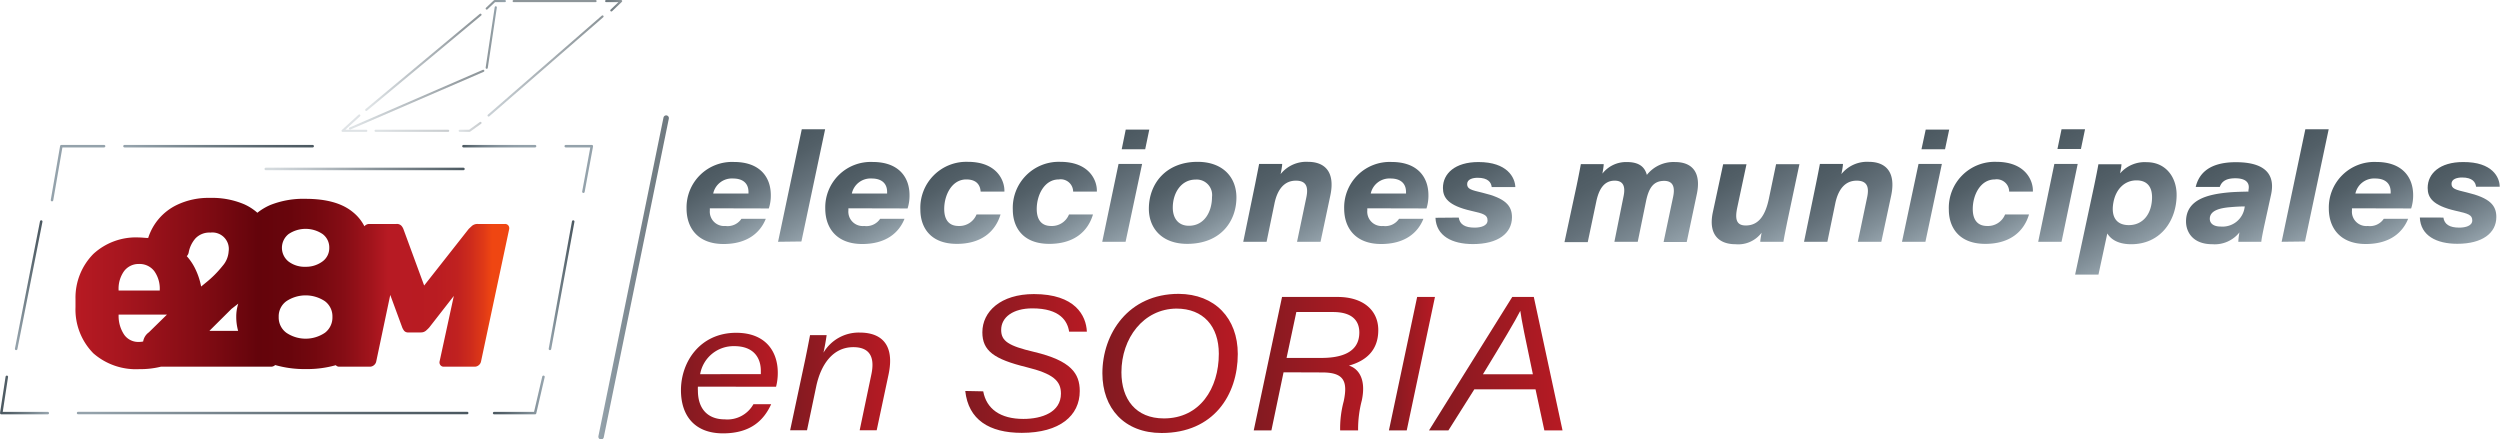 <svg xmlns="http://www.w3.org/2000/svg" xmlns:xlink="http://www.w3.org/1999/xlink" viewBox="0 0 348.04 61.18"><defs><style>.cls-1{fill:url(#Degradado_sin_nombre_30);}.cls-2{fill:url(#Degradado_sin_nombre_11);}.cls-3{fill:url(#Degradado_sin_nombre_11-2);}.cls-4{fill:url(#Degradado_sin_nombre_11-3);}.cls-5{fill:url(#Degradado_sin_nombre_11-4);}.cls-6{fill:url(#Degradado_sin_nombre_11-5);}.cls-7{fill:url(#Degradado_sin_nombre_11-6);}.cls-8{fill:url(#Degradado_sin_nombre_11-7);}.cls-9{fill:url(#Degradado_sin_nombre_11-8);}.cls-10{fill:url(#Degradado_sin_nombre_11-9);}.cls-11{fill:url(#Degradado_sin_nombre_11-10);}.cls-12{fill:url(#Degradado_sin_nombre_11-11);}.cls-13{fill:url(#Degradado_sin_nombre_11-12);}.cls-14{fill:url(#Degradado_sin_nombre_11-13);}.cls-15{fill:url(#Degradado_sin_nombre_11-14);}.cls-16{fill:url(#Degradado_sin_nombre_11-15);}.cls-17{fill:url(#Degradado_sin_nombre_11-16);}.cls-18{fill:url(#Degradado_sin_nombre_11-17);}.cls-19{fill:url(#Degradado_sin_nombre_11-18);}.cls-20{fill:url(#Degradado_sin_nombre_11-19);}.cls-21{fill:url(#Degradado_sin_nombre_11-20);}.cls-22{fill:url(#Degradado_sin_nombre_11-21);}.cls-23,.cls-24,.cls-25,.cls-26,.cls-27,.cls-28,.cls-29,.cls-30,.cls-31,.cls-32,.cls-33,.cls-34,.cls-35,.cls-36,.cls-37,.cls-38,.cls-39,.cls-40,.cls-41,.cls-42,.cls-43{fill:none;stroke-linecap:round;}.cls-23{stroke-miterlimit:10;stroke-width:0.76px;stroke:url(#Degradado_sin_nombre_82);}.cls-24,.cls-25,.cls-26,.cls-27,.cls-28,.cls-29,.cls-30,.cls-31,.cls-32,.cls-33,.cls-34,.cls-35,.cls-36,.cls-37,.cls-38,.cls-39,.cls-40,.cls-41,.cls-42,.cls-43{stroke-linejoin:round;}.cls-24,.cls-25,.cls-26,.cls-27,.cls-28,.cls-29,.cls-30,.cls-31,.cls-32,.cls-33{stroke-width:0.35px;}.cls-24{stroke:url(#Degradado_sin_nombre_50);}.cls-25{stroke:url(#Degradado_sin_nombre_40);}.cls-26{stroke:url(#Degradado_sin_nombre_45);}.cls-27{stroke:url(#Degradado_sin_nombre_44);}.cls-28{stroke:url(#Degradado_sin_nombre_40-2);}.cls-29{stroke:url(#Degradado_sin_nombre_40-3);}.cls-30{stroke:url(#Degradado_sin_nombre_40-4);}.cls-31{stroke:url(#Degradado_sin_nombre_40-5);}.cls-32{stroke:url(#Degradado_sin_nombre_40-6);}.cls-33{stroke:url(#Degradado_sin_nombre_47);}.cls-34,.cls-35,.cls-36,.cls-37,.cls-38,.cls-39,.cls-40,.cls-41,.cls-42,.cls-43{stroke-width:0.3px;}.cls-34{stroke:url(#Degradado_sin_nombre_72);}.cls-35{stroke:url(#Degradado_sin_nombre_74);}.cls-36{stroke:url(#Degradado_sin_nombre_76);}.cls-37{stroke:url(#Degradado_sin_nombre_60);}.cls-38{stroke:url(#Degradado_sin_nombre_35);}.cls-39{stroke:url(#Degradado_sin_nombre_29);}.cls-40{stroke:url(#Degradado_sin_nombre_10);}.cls-41{stroke:url(#Degradado_sin_nombre_57);}.cls-42{stroke:url(#Degradado_sin_nombre_52);}.cls-43{stroke:url(#Degradado_sin_nombre_54);}.cls-44{fill:url(#Degradado_sin_nombre_6);}.cls-45{fill:url(#Degradado_sin_nombre_6-2);}.cls-46{fill:url(#Degradado_sin_nombre_6-3);}.cls-47{fill:url(#Degradado_sin_nombre_6-4);}.cls-48{fill:url(#Degradado_sin_nombre_6-5);}.cls-49{fill:url(#Degradado_sin_nombre_6-6);}.cls-50{fill:url(#Degradado_sin_nombre_6-7);}</style><linearGradient id="Degradado_sin_nombre_30" x1="10.55" y1="39.47" x2="70.9" y2="39.47" gradientUnits="userSpaceOnUse"><stop offset="0" stop-color="#b71a23"/><stop offset="0.1" stop-color="#a8161f"/><stop offset="0.3" stop-color="#800b13"/><stop offset="0.42" stop-color="#64040b"/><stop offset="0.49" stop-color="#68050c"/><stop offset="0.55" stop-color="#73080f"/><stop offset="0.62" stop-color="#860d15"/><stop offset="0.68" stop-color="#a1141c"/><stop offset="0.72" stop-color="#b71a23"/><stop offset="0.83" stop-color="#b91c22"/><stop offset="0.88" stop-color="#c02120"/><stop offset="0.91" stop-color="#cd2b1c"/><stop offset="0.94" stop-color="#df3917"/><stop offset="0.96" stop-color="#ef4612"/></linearGradient><linearGradient id="Degradado_sin_nombre_11" x1="98.71" y1="23.4" x2="104.32" y2="33.11" gradientUnits="userSpaceOnUse"><stop offset="0" stop-color="#4b5860"/><stop offset="0.2" stop-color="#525f67"/><stop offset="0.49" stop-color="#64717a"/><stop offset="0.83" stop-color="#829099"/><stop offset="1" stop-color="#94a2ab"/></linearGradient><linearGradient id="Degradado_sin_nombre_11-2" x1="108.22" y1="20" x2="114.97" y2="31.69" xlink:href="#Degradado_sin_nombre_11"/><linearGradient id="Degradado_sin_nombre_11-3" x1="118.01" y1="23.4" x2="123.62" y2="33.11" xlink:href="#Degradado_sin_nombre_11"/><linearGradient id="Degradado_sin_nombre_11-4" x1="131.25" y1="23.41" x2="136.83" y2="33.08" xlink:href="#Degradado_sin_nombre_11"/><linearGradient id="Degradado_sin_nombre_11-5" x1="144.13" y1="23.41" x2="149.71" y2="33.08" xlink:href="#Degradado_sin_nombre_11"/><linearGradient id="Degradado_sin_nombre_11-6" x1="153.32" y1="20" x2="160.07" y2="31.69" xlink:href="#Degradado_sin_nombre_11"/><linearGradient id="Degradado_sin_nombre_11-7" x1="163.19" y1="23.34" x2="168.87" y2="33.16" xlink:href="#Degradado_sin_nombre_11"/><linearGradient id="Degradado_sin_nombre_11-8" x1="175.5" y1="22.7" x2="182.33" y2="34.53" xlink:href="#Degradado_sin_nombre_11"/><linearGradient id="Degradado_sin_nombre_11-9" x1="190.25" y1="23.4" x2="195.86" y2="33.11" xlink:href="#Degradado_sin_nombre_11"/><linearGradient id="Degradado_sin_nombre_11-10" x1="202.55" y1="23.29" x2="208.36" y2="33.36" xlink:href="#Degradado_sin_nombre_11"/><linearGradient id="Degradado_sin_nombre_11-11" x1="222.64" y1="21.34" x2="231.02" y2="35.87" xlink:href="#Degradado_sin_nombre_11"/><linearGradient id="Degradado_sin_nombre_11-12" x1="241.32" y1="21.99" x2="248.12" y2="33.75" xlink:href="#Degradado_sin_nombre_11"/><linearGradient id="Degradado_sin_nombre_11-13" x1="253.57" y1="22.7" x2="260.4" y2="34.53" xlink:href="#Degradado_sin_nombre_11"/><linearGradient id="Degradado_sin_nombre_11-14" x1="264.69" y1="20" x2="271.44" y2="31.69" xlink:href="#Degradado_sin_nombre_11"/><linearGradient id="Degradado_sin_nombre_11-15" x1="274.43" y1="23.41" x2="280.02" y2="33.08" xlink:href="#Degradado_sin_nombre_11"/><linearGradient id="Degradado_sin_nombre_11-16" x1="283.63" y1="20" x2="290.38" y2="31.69" xlink:href="#Degradado_sin_nombre_11"/><linearGradient id="Degradado_sin_nombre_11-17" x1="291.06" y1="23.44" x2="297.73" y2="35" xlink:href="#Degradado_sin_nombre_11"/><linearGradient id="Degradado_sin_nombre_11-18" x1="307.45" y1="23.4" x2="313.73" y2="34.28" xlink:href="#Degradado_sin_nombre_11"/><linearGradient id="Degradado_sin_nombre_11-19" x1="317.54" y1="20" x2="324.29" y2="31.69" xlink:href="#Degradado_sin_nombre_11"/><linearGradient id="Degradado_sin_nombre_11-20" x1="327.33" y1="23.4" x2="332.94" y2="33.11" xlink:href="#Degradado_sin_nombre_11"/><linearGradient id="Degradado_sin_nombre_11-21" x1="339.63" y1="23.29" x2="345.44" y2="33.36" xlink:href="#Degradado_sin_nombre_11"/><linearGradient id="Degradado_sin_nombre_82" x1="93.12" y1="38.62" x2="83.3" y2="38.62" gradientUnits="userSpaceOnUse"><stop offset="0" stop-color="#4b5860" stop-opacity="0.8"/><stop offset="0.18" stop-color="#536068" stop-opacity="0.82"/><stop offset="0.48" stop-color="#69767f" stop-opacity="0.88"/><stop offset="0.88" stop-color="#8c9aa3" stop-opacity="0.98"/><stop offset="0.96" stop-color="#94a2ab"/></linearGradient><linearGradient id="Degradado_sin_nombre_50" x1="7.06" y1="24.1" x2="14.67" y2="24.1" gradientUnits="userSpaceOnUse"><stop offset="0" stop-color="#94a2ab"/><stop offset="0.96" stop-color="#94a2ab"/></linearGradient><linearGradient id="Degradado_sin_nombre_40" x1="43.71" y1="20.35" x2="17.15" y2="20.35" gradientUnits="userSpaceOnUse"><stop offset="0" stop-color="#4b5860"/><stop offset="0.21" stop-color="#55626a"/><stop offset="0.57" stop-color="#707e86"/><stop offset="0.96" stop-color="#94a2ab"/></linearGradient><linearGradient id="Degradado_sin_nombre_45" x1="64.34" y1="20.35" x2="74.67" y2="20.35" gradientUnits="userSpaceOnUse"><stop offset="0" stop-color="#4b5860"/><stop offset="0.11" stop-color="#5d6b73"/><stop offset="0.3" stop-color="#75838c"/><stop offset="0.5" stop-color="#87949d"/><stop offset="0.71" stop-color="#919fa8"/><stop offset="0.96" stop-color="#94a2ab"/></linearGradient><linearGradient id="Degradado_sin_nombre_44" x1="78.58" y1="23.52" x2="82.56" y2="23.52" xlink:href="#Degradado_sin_nombre_50"/><linearGradient id="Degradado_sin_nombre_40-2" x1="79.98" y1="39.7" x2="76.38" y2="39.7" xlink:href="#Degradado_sin_nombre_40"/><linearGradient id="Degradado_sin_nombre_40-3" x1="68.62" y1="54.98" x2="75.83" y2="54.98" xlink:href="#Degradado_sin_nombre_40"/><linearGradient id="Degradado_sin_nombre_40-4" x1="44.81" y1="45.62" x2="31.09" y2="69.39" xlink:href="#Degradado_sin_nombre_40"/><linearGradient id="Degradado_sin_nombre_40-5" x1="0" y1="54.98" x2="6.83" y2="54.98" xlink:href="#Degradado_sin_nombre_40"/><linearGradient id="Degradado_sin_nombre_40-6" x1="4" y1="30.66" x2="4" y2="48.75" xlink:href="#Degradado_sin_nombre_40"/><linearGradient id="Degradado_sin_nombre_47" x1="64.7" y1="23.52" x2="36.83" y2="23.52" gradientUnits="userSpaceOnUse"><stop offset="0" stop-color="#4b5860"/><stop offset="0.45" stop-color="#67747c" stop-opacity="0.77"/><stop offset="0.96" stop-color="#94a2ab" stop-opacity="0.4"/></linearGradient><linearGradient id="Degradado_sin_nombre_72" x1="67.61" y1="0.67" x2="70.43" y2="0.67" gradientUnits="userSpaceOnUse"><stop offset="0" stop-color="#8d9599"/><stop offset="0.63" stop-color="#919da3"/><stop offset="0.96" stop-color="#94a2ab"/></linearGradient><linearGradient id="Degradado_sin_nombre_74" x1="83.06" y1="0.15" x2="71.36" y2="0.15" gradientUnits="userSpaceOnUse"><stop offset="0" stop-color="#8d9599"/><stop offset="0.96" stop-color="#8d9599"/></linearGradient><linearGradient id="Degradado_sin_nombre_76" x1="84.24" y1="0.8" x2="86.62" y2="0.8" gradientUnits="userSpaceOnUse"><stop offset="0" stop-color="#4b5860" stop-opacity="0.8"/><stop offset="0.2" stop-color="#546067" stop-opacity="0.83"/><stop offset="0.54" stop-color="#6a757b" stop-opacity="0.89"/><stop offset="0.96" stop-color="#8d9599"/></linearGradient><linearGradient id="Degradado_sin_nombre_60" x1="84.03" y1="9.18" x2="67.86" y2="9.18" gradientUnits="userSpaceOnUse"><stop offset="0" stop-color="#8d9599"/><stop offset="0.23" stop-color="#8e979c" stop-opacity="0.92"/><stop offset="0.62" stop-color="#919ca3" stop-opacity="0.72"/><stop offset="0.96" stop-color="#94a2ab" stop-opacity="0.5"/></linearGradient><linearGradient id="Degradado_sin_nombre_35" x1="67.05" y1="17.66" x2="63.85" y2="17.66" gradientUnits="userSpaceOnUse"><stop offset="0" stop-color="#4b5860" stop-opacity="0.3"/><stop offset="0.53" stop-color="#6d7a83" stop-opacity="0.3"/><stop offset="0.96" stop-color="#94a2ab" stop-opacity="0.3"/></linearGradient><linearGradient id="Degradado_sin_nombre_29" x1="62.54" y1="18.21" x2="52.13" y2="18.21" gradientUnits="userSpaceOnUse"><stop offset="0" stop-color="#4d5a62" stop-opacity="0.3"/><stop offset="0.68" stop-color="#7c8a92" stop-opacity="0.3"/><stop offset="0.96" stop-color="#94a2ab" stop-opacity="0.3"/></linearGradient><linearGradient id="Degradado_sin_nombre_10" x1="47.54" y1="17.14" x2="51.14" y2="17.14" gradientUnits="userSpaceOnUse"><stop offset="0" stop-color="#94a2ab" stop-opacity="0.3"/><stop offset="0.96" stop-color="#94a2ab" stop-opacity="0.3"/></linearGradient><linearGradient id="Degradado_sin_nombre_57" x1="67.05" y1="8.68" x2="50.84" y2="8.68" gradientUnits="userSpaceOnUse"><stop offset="0" stop-color="#8d9599"/><stop offset="0.17" stop-color="#8e969b" stop-opacity="0.93"/><stop offset="0.45" stop-color="#909aa0" stop-opacity="0.74"/><stop offset="0.83" stop-color="#93a0a8" stop-opacity="0.42"/><stop offset="0.96" stop-color="#94a2ab" stop-opacity="0.3"/></linearGradient><linearGradient id="Degradado_sin_nombre_52" x1="67.44" y1="13.88" x2="48.57" y2="13.88" xlink:href="#Degradado_sin_nombre_57"/><linearGradient id="Degradado_sin_nombre_54" x1="67.61" y1="5.22" x2="69.17" y2="5.22" xlink:href="#Degradado_sin_nombre_72"/><linearGradient id="Degradado_sin_nombre_6" x1="94.76" y1="53.3" x2="108.24" y2="53.3" gradientUnits="userSpaceOnUse"><stop offset="0" stop-color="#821a21"/><stop offset="1" stop-color="#b71a23"/></linearGradient><linearGradient id="Degradado_sin_nombre_6-2" x1="110.01" y1="53.12" x2="123.93" y2="53.12" xlink:href="#Degradado_sin_nombre_6"/><linearGradient id="Degradado_sin_nombre_6-3" x1="134.38" y1="50.63" x2="151.31" y2="50.63" xlink:href="#Degradado_sin_nombre_6"/><linearGradient id="Degradado_sin_nombre_6-4" x1="153.47" y1="50.63" x2="172.32" y2="50.63" xlink:href="#Degradado_sin_nombre_6"/><linearGradient id="Degradado_sin_nombre_6-5" x1="174.52" y1="50.63" x2="191.86" y2="50.63" xlink:href="#Degradado_sin_nombre_6"/><linearGradient id="Degradado_sin_nombre_6-6" x1="193.36" y1="50.63" x2="199.77" y2="50.63" xlink:href="#Degradado_sin_nombre_6"/><linearGradient id="Degradado_sin_nombre_6-7" x1="198.94" y1="50.63" x2="217.59" y2="50.63" xlink:href="#Degradado_sin_nombre_6"/></defs><g id="Capa_2" data-name="Capa 2"><g id="Capa_1-2" data-name="Capa 1"><path class="cls-1" d="M70.77,31.39a.57.57,0,0,0-.48-.21H66.51a1.17,1.17,0,0,0-.82.28l-.43.4-6.21,7.89-2.9-7.89a1.65,1.65,0,0,0-.24-.4.86.86,0,0,0-.73-.28H51.41a.87.87,0,0,0-.57.21,1.14,1.14,0,0,0-.11.11,6,6,0,0,0-1.64-2c-1.48-1.21-3.67-1.82-6.54-1.82a12.43,12.43,0,0,0-4.92.86,7.88,7.88,0,0,0-1.8,1.08A7.21,7.21,0,0,0,34,28.44a11.41,11.41,0,0,0-4.75-.89,10.16,10.16,0,0,0-4.67,1,7.67,7.67,0,0,0-3.95,4.58c-.41,0-.84-.07-1.28-.07A8.74,8.74,0,0,0,13,35.35a8.66,8.66,0,0,0-2.49,6.25v1.18A8.69,8.69,0,0,0,13,49.19a9,9,0,0,0,6.4,2.2,12,12,0,0,0,3-.34h15.3a.84.84,0,0,0,.61-.23h0a14.83,14.83,0,0,0,4.27.56,14.74,14.74,0,0,0,4.17-.54.61.61,0,0,0,.49.21h4.26a.87.87,0,0,0,.56-.21.89.89,0,0,0,.32-.53l1.95-9.25L56,45.6a2,2,0,0,0,.27.46.71.71,0,0,0,.58.22h1.73a1.08,1.08,0,0,0,.69-.22,5.37,5.37,0,0,0,.48-.46l3.43-4.4L61.2,50.31a.61.61,0,0,0,.12.53.57.57,0,0,0,.48.21h4.29a.87.87,0,0,0,.56-.21.89.89,0,0,0,.32-.53l3.91-18.39A.63.63,0,0,0,70.77,31.39ZM49.06,38.75v.06l0,0Zm-8.89-6.16a4.23,4.23,0,0,1,4.75,0,2.32,2.32,0,0,1,.92,1.91,2.29,2.29,0,0,1-.92,1.88,3.84,3.84,0,0,1-2.37.76,3.71,3.71,0,0,1-2.38-.73,2.44,2.44,0,0,1,0-3.82ZM16.51,40.38a4.2,4.2,0,0,1,.76-2.63,2.53,2.53,0,0,1,2.09-1,2.56,2.56,0,0,1,2.12,1,4.2,4.2,0,0,1,.76,2.63v.07H16.51Zm2.85,7.22a2.39,2.39,0,0,1-2.07-1A4.69,4.69,0,0,1,16.51,44V43.8h6.73l-2.52,2.47a1.94,1.94,0,0,0-.79,1.27A2.62,2.62,0,0,1,19.36,47.6ZM28,39.89a9.63,9.63,0,0,0-.8-2.43A7.54,7.54,0,0,0,26,35.66a1,1,0,0,0,.26-.47,4.09,4.09,0,0,1,.95-2,2.66,2.66,0,0,1,2.08-.81A2.29,2.29,0,0,1,31.83,35,3.36,3.36,0,0,1,31,37a14.64,14.64,0,0,1-2.34,2.35ZM32.23,43l.94-.73a5.87,5.87,0,0,0-.28,1.85,7.21,7.21,0,0,0,.26,1.94h-4Zm13,3.33a4.79,4.79,0,0,1-5.36,0,2.63,2.63,0,0,1-1.07-2.21,2.59,2.59,0,0,1,1.07-2.19,4.84,4.84,0,0,1,5.36,0,2.62,2.62,0,0,1,1.05,2.19A2.67,2.67,0,0,1,45.22,46.34Z"/><path class="cls-2" d="M98.82,29c0,.05,0,.22,0,.3A2,2,0,0,0,101,31.46a2.31,2.31,0,0,0,2.22-1h3.39c-.73,1.85-2.49,3.51-5.87,3.51-3.6,0-5.16-2.24-5.16-4.94a6.33,6.33,0,0,1,6.61-6.48c3.58,0,5.12,2.09,5.12,4.62a5.63,5.63,0,0,1-.28,1.85Zm5.38-2.06s0-.14,0-.22c0-1.14-.71-1.87-2.17-1.87a2.65,2.65,0,0,0-2.74,2.09Z"/><path class="cls-3" d="M108.32,33.66,111.62,18h3.25l-3.3,15.62Z"/><path class="cls-4" d="M118.11,29v.3a2,2,0,0,0,2.2,2.16,2.3,2.3,0,0,0,2.22-1h3.39c-.73,1.85-2.48,3.51-5.87,3.51-3.6,0-5.16-2.24-5.16-4.94a6.33,6.33,0,0,1,6.61-6.48c3.58,0,5.12,2.09,5.12,4.62a5.88,5.88,0,0,1-.27,1.85Zm5.39-2.06v-.22c0-1.14-.71-1.87-2.16-1.87a2.66,2.66,0,0,0-2.75,2.09Z"/><path class="cls-5" d="M139.29,29.86c-.75,2.48-2.77,4.09-6.07,4.09-3.85,0-5.09-2.47-5.09-4.75a6.4,6.4,0,0,1,6.6-6.67c4.18,0,5.16,2.75,5.1,4.14h-3.31c-.05-.79-.46-1.69-2-1.69-2,0-3.07,2.16-3.07,4.12,0,1.45.63,2.36,2,2.36a2.58,2.58,0,0,0,2.5-1.6Z"/><path class="cls-6" d="M152.16,29.86c-.74,2.48-2.76,4.09-6.07,4.09-3.84,0-5.09-2.47-5.09-4.75a6.4,6.4,0,0,1,6.6-6.67c4.19,0,5.17,2.75,5.1,4.14h-3.3a1.73,1.73,0,0,0-2-1.69c-2,0-3.07,2.16-3.07,4.12,0,1.45.63,2.36,2,2.36a2.56,2.56,0,0,0,2.49-1.6Z"/><path class="cls-7" d="M155.72,22.82H159l-2.3,10.84h-3.25Zm1-4.78H160l-.57,2.74h-3.27Z"/><path class="cls-8" d="M172.13,27.49c0,3.26-2.13,6.44-6.82,6.46-3.7,0-5.37-2.32-5.37-4.88,0-3.55,2.43-6.54,6.78-6.54C170.19,22.53,172.13,24.63,172.13,27.49Zm-8.86,1.42c0,1.5.79,2.52,2.24,2.52,2.19,0,3.22-2,3.22-4A2.15,2.15,0,0,0,166.45,25C164.43,25,163.27,26.86,163.27,28.91Z"/><path class="cls-9" d="M174.75,25.56c.18-.92.38-1.9.54-2.74h3.21c0,.31-.14,1.05-.22,1.42a4.58,4.58,0,0,1,3.81-1.71c2.35,0,3.8,1.4,3.12,4.66l-1.37,6.47h-3.27l1.3-6.21c.25-1.24.12-2.3-1.46-2.3s-2.59,1.17-3,3.27l-1.08,5.24h-3.25Z"/><path class="cls-10" d="M190.35,29v.3a2,2,0,0,0,2.2,2.16,2.3,2.3,0,0,0,2.22-1h3.39c-.72,1.85-2.48,3.51-5.87,3.51-3.6,0-5.16-2.24-5.16-4.94a6.34,6.34,0,0,1,6.61-6.48c3.58,0,5.12,2.09,5.12,4.62a5.88,5.88,0,0,1-.27,1.85Zm5.39-2.06v-.22c0-1.14-.71-1.87-2.16-1.87a2.66,2.66,0,0,0-2.75,2.09Z"/><path class="cls-11" d="M203.08,30.29c.14.94.85,1.4,2.21,1.4.84,0,1.8-.24,1.8-1s-.52-.95-2.28-1.34c-3.24-.74-3.93-1.85-3.93-3.19,0-2,1.69-3.6,4.94-3.6,4.05,0,5.09,2.18,5.14,3.48h-3.29c-.07-.65-.52-1.29-1.95-1.29-.69,0-1.47.2-1.47.88s.54.83,2.13,1.2c3.2.76,4.11,1.79,4.11,3.42,0,2.23-1.94,3.73-5.42,3.73-2.94,0-5.12-1.14-5.23-3.66Z"/><path class="cls-12" d="M219.49,25.85c.21-1,.44-2.17.59-3h3.18c0,.28-.09.8-.18,1.32a4.18,4.18,0,0,1,3.41-1.61c1.89,0,2.52.85,2.78,1.79a4.73,4.73,0,0,1,3.93-1.79c2.52,0,3.67,1.61,3,4.58l-1.38,6.55h-3.22l1.31-6.21c.22-1,.28-2.3-1.23-2.3s-2.14,1-2.52,2.8L228,33.66h-3.25L226,27.45c.22-1,.31-2.3-1.21-2.3s-2.23,1.26-2.58,3l-1.17,5.56h-3.24Z"/><path class="cls-13" d="M248.84,30.75c-.2,1-.41,2-.56,2.91h-3.22c0-.27.1-.76.18-1.26A4.06,4.06,0,0,1,241.61,34c-2.29,0-3.81-1.33-3.16-4.43l1.44-6.7h3.25l-1.28,6c-.34,1.6-.16,2.52,1.18,2.52,1.88,0,2.76-1.55,3.22-3.74l1-4.79h3.25Z"/><path class="cls-14" d="M252.82,25.56c.19-.92.38-1.9.54-2.74h3.21c0,.31-.14,1.05-.22,1.42a4.58,4.58,0,0,1,3.81-1.71c2.35,0,3.8,1.4,3.13,4.66l-1.38,6.47h-3.27l1.3-6.21c.26-1.24.12-2.3-1.46-2.3s-2.59,1.17-3,3.27l-1.08,5.24h-3.25Z"/><path class="cls-15" d="M267.09,22.82h3.25l-2.29,10.84h-3.26Zm1-4.78h3.27l-.58,2.74H267.5Z"/><path class="cls-16" d="M282.47,29.86c-.74,2.48-2.77,4.09-6.07,4.09-3.84,0-5.09-2.47-5.09-4.75a6.4,6.4,0,0,1,6.6-6.67c4.19,0,5.17,2.75,5.1,4.14h-3.3a1.73,1.73,0,0,0-2-1.69c-2,0-3.07,2.16-3.07,4.12,0,1.45.63,2.36,2,2.36a2.57,2.57,0,0,0,2.5-1.6Z"/><path class="cls-17" d="M286,22.82h3.25L287,33.66h-3.25ZM287,18h3.27l-.57,2.74h-3.27Z"/><path class="cls-18" d="M293.37,32.5l-1.23,5.73h-3.25L291.51,26c.31-1.48.53-2.59.62-3.13h3.21c0,.25-.08.66-.19,1.27a4.52,4.52,0,0,1,3.71-1.56c2.63,0,4.16,2.06,4.16,4.55,0,3.55-2.21,6.87-6.32,6.87C294.7,34,293.78,33.18,293.37,32.5Zm6.23-5.05c0-1.34-.6-2.34-2.17-2.34s-2.87,1.13-3.22,3.13.47,3.1,2.15,3.1C298.45,31.34,299.6,29.63,299.6,27.45Z"/><path class="cls-19" d="M315.37,30.74c-.32,1.46-.52,2.45-.56,2.92h-3.2a8.23,8.23,0,0,1,.16-1.31A4.39,4.39,0,0,1,308,34c-2.82,0-3.67-1.8-3.67-3.16,0-3.13,3.17-3.79,5.91-4.05.85-.08,2-.1,2.78-.12l0-.21c.21-.89-.22-1.64-1.83-1.64-1.26,0-1.89.42-2.16,1.2h-3.35c.38-1.58,1.57-3.44,5.59-3.44,4.76,0,5.38,2.31,4.9,4.51Zm-2.85-2c-.78,0-1.57.06-2.25.12-1.14.12-2.63.41-2.63,1.6,0,.63.5,1.08,1.53,1.08a3.1,3.1,0,0,0,3.32-2.69Z"/><path class="cls-20" d="M317.64,33.66,320.94,18h3.25l-3.3,15.62Z"/><path class="cls-21" d="M327.43,29v.3a2,2,0,0,0,2.2,2.16,2.32,2.32,0,0,0,2.23-1h3.39c-.73,1.85-2.49,3.51-5.88,3.51-3.59,0-5.16-2.24-5.16-4.94a6.34,6.34,0,0,1,6.62-6.48c3.57,0,5.12,2.09,5.12,4.62a5.9,5.9,0,0,1-.28,1.85Zm5.39-2.06v-.22c0-1.14-.71-1.87-2.16-1.87a2.66,2.66,0,0,0-2.75,2.09Z"/><path class="cls-22" d="M340.16,30.29c.14.94.85,1.4,2.21,1.4.85,0,1.81-.24,1.81-1s-.53-.95-2.29-1.34c-3.24-.74-3.92-1.85-3.92-3.19,0-2,1.68-3.6,4.93-3.6C347,22.53,348,24.71,348,26h-3.29c-.07-.65-.52-1.29-1.94-1.29-.7,0-1.48.2-1.48.88s.55.83,2.13,1.2c3.2.76,4.11,1.79,4.11,3.42,0,2.23-1.94,3.73-5.42,3.73-2.93,0-5.12-1.14-5.23-3.66Z"/><line class="cls-23" x1="92.74" y1="16.44" x2="83.68" y2="60.8"/><polyline class="cls-24" points="7.24 27.86 8.54 20.35 14.49 20.35"/><line class="cls-25" x1="17.33" y1="20.35" x2="43.53" y2="20.35"/><line class="cls-26" x1="64.52" y1="20.35" x2="74.49" y2="20.35"/><polyline class="cls-27" points="78.76 20.35 82.39 20.35 81.22 26.69"/><line class="cls-28" x1="79.8" y1="30.84" x2="76.56" y2="48.57"/><polyline class="cls-29" points="75.66 52.46 74.49 57.51 68.79 57.51"/><line class="cls-30" x1="65.04" y1="57.5" x2="10.87" y2="57.5"/><polyline class="cls-31" points="6.65 57.51 0.18 57.51 0.95 52.46"/><line class="cls-32" x1="5.74" y1="30.84" x2="2.25" y2="48.57"/><line class="cls-33" x1="37" y1="23.52" x2="64.52" y2="23.52"/><polyline class="cls-34" points="67.76 1.19 68.86 0.15 70.28 0.15"/><line class="cls-35" x1="71.51" y1="0.15" x2="82.91" y2="0.15"/><polyline class="cls-36" points="84.39 0.15 86.47 0.15 85.11 1.45"/><line class="cls-37" x1="83.88" y1="2.29" x2="68.02" y2="16.08"/><polyline class="cls-38" points="66.89 17.11 65.36 18.21 64 18.21"/><line class="cls-39" x1="62.39" y1="18.21" x2="52.29" y2="18.21"/><polyline class="cls-40" points="50.99 18.21 47.69 18.21 50.02 16.08"/><line class="cls-41" x1="50.99" y1="15.3" x2="66.89" y2="2.05"/><line class="cls-42" x1="67.28" y1="9.86" x2="48.73" y2="17.89"/><line class="cls-43" x1="67.76" y1="9.43" x2="69.02" y2="1.02"/><path class="cls-44" d="M97.16,53.83a4.15,4.15,0,0,0,0,.55c0,2.58,1.41,4,3.73,4a4.15,4.15,0,0,0,4-2.11h2.47c-1,2.19-2.81,4.06-6.71,4.06s-5.85-2.42-5.85-6c0-4,2.7-8,7.69-8,4.06,0,5.79,2.56,5.79,5.57a7.62,7.62,0,0,1-.24,1.94Zm8.76-1.74s0-.22,0-.46c0-1.82-1-3.44-3.69-3.44a4.72,4.72,0,0,0-4.76,3.9Z"/><path class="cls-45" d="M112.11,50c.23-1.11.48-2.39.66-3.34h2.31c-.1.74-.27,1.66-.44,2.44a5.7,5.7,0,0,1,5.06-2.8c2.93,0,4.9,1.6,4,5.84l-1.65,7.76h-2.37l1.62-7.74c.47-2.18,0-3.83-2.51-3.83-2.79,0-4.5,2.34-5.16,5.47l-1.28,6.1H110Z"/><path class="cls-46" d="M136.88,54.48c.45,2.44,2.37,3.84,5.59,3.84,2.59,0,5.23-.93,5.23-3.53,0-1.76-1.06-2.76-4.81-3.68-4.52-1.11-6.13-2.28-6.13-4.85,0-2.88,2.54-5.32,7.18-5.32,5.75,0,7.27,3,7.37,5.23h-2.47c-.22-1.44-1.23-3.24-5.12-3.24-2.67,0-4.34,1.22-4.34,3,0,1.55,1,2.22,4.58,3.06,5.14,1.22,6.36,3,6.36,5.45,0,3.42-2.77,5.82-8.07,5.82-4.54,0-7.43-1.83-7.87-5.83Z"/><path class="cls-47" d="M172.32,49.28c0,5.7-3.37,11-10.6,11-5.22,0-8.25-3.47-8.25-8.31,0-5.52,3.62-11.06,10.62-11.06C169.14,40.94,172.32,44.31,172.32,49.28Zm-16.2,2.55c0,3.75,2,6.42,5.91,6.42,5,0,7.65-4.15,7.65-9,0-3.83-2.16-6.29-5.9-6.29C159.19,43,156.12,47.08,156.12,51.83Z"/><path class="cls-48" d="M178.69,51.83,177,59.92h-2.46l3.94-18.58h7.73c3.53,0,5.69,1.83,5.67,4.66s-1.76,4.25-4.09,4.9c1.15.34,2.47,1.64,1.8,4.83a15.73,15.73,0,0,0-.52,4.19h-2.5a14.57,14.57,0,0,1,.5-4.07c.59-2.81,0-4-3-4Zm.42-2h4.81c2.53,0,5.32-.6,5.32-3.54,0-1.74-1.11-2.85-3.65-2.85h-5.12Z"/><path class="cls-49" d="M199.77,41.34l-3.93,18.58h-2.48l3.93-18.58Z"/><path class="cls-50" d="M205.25,54.2l-3.61,5.72h-2.7l11.59-18.58h3l4,18.58H215l-1.23-5.72Zm8.15-2.1c-1.06-5-1.59-7.59-1.75-8.83h0c-.65,1.31-2.53,4.46-5.2,8.83Z"/></g></g></svg>
